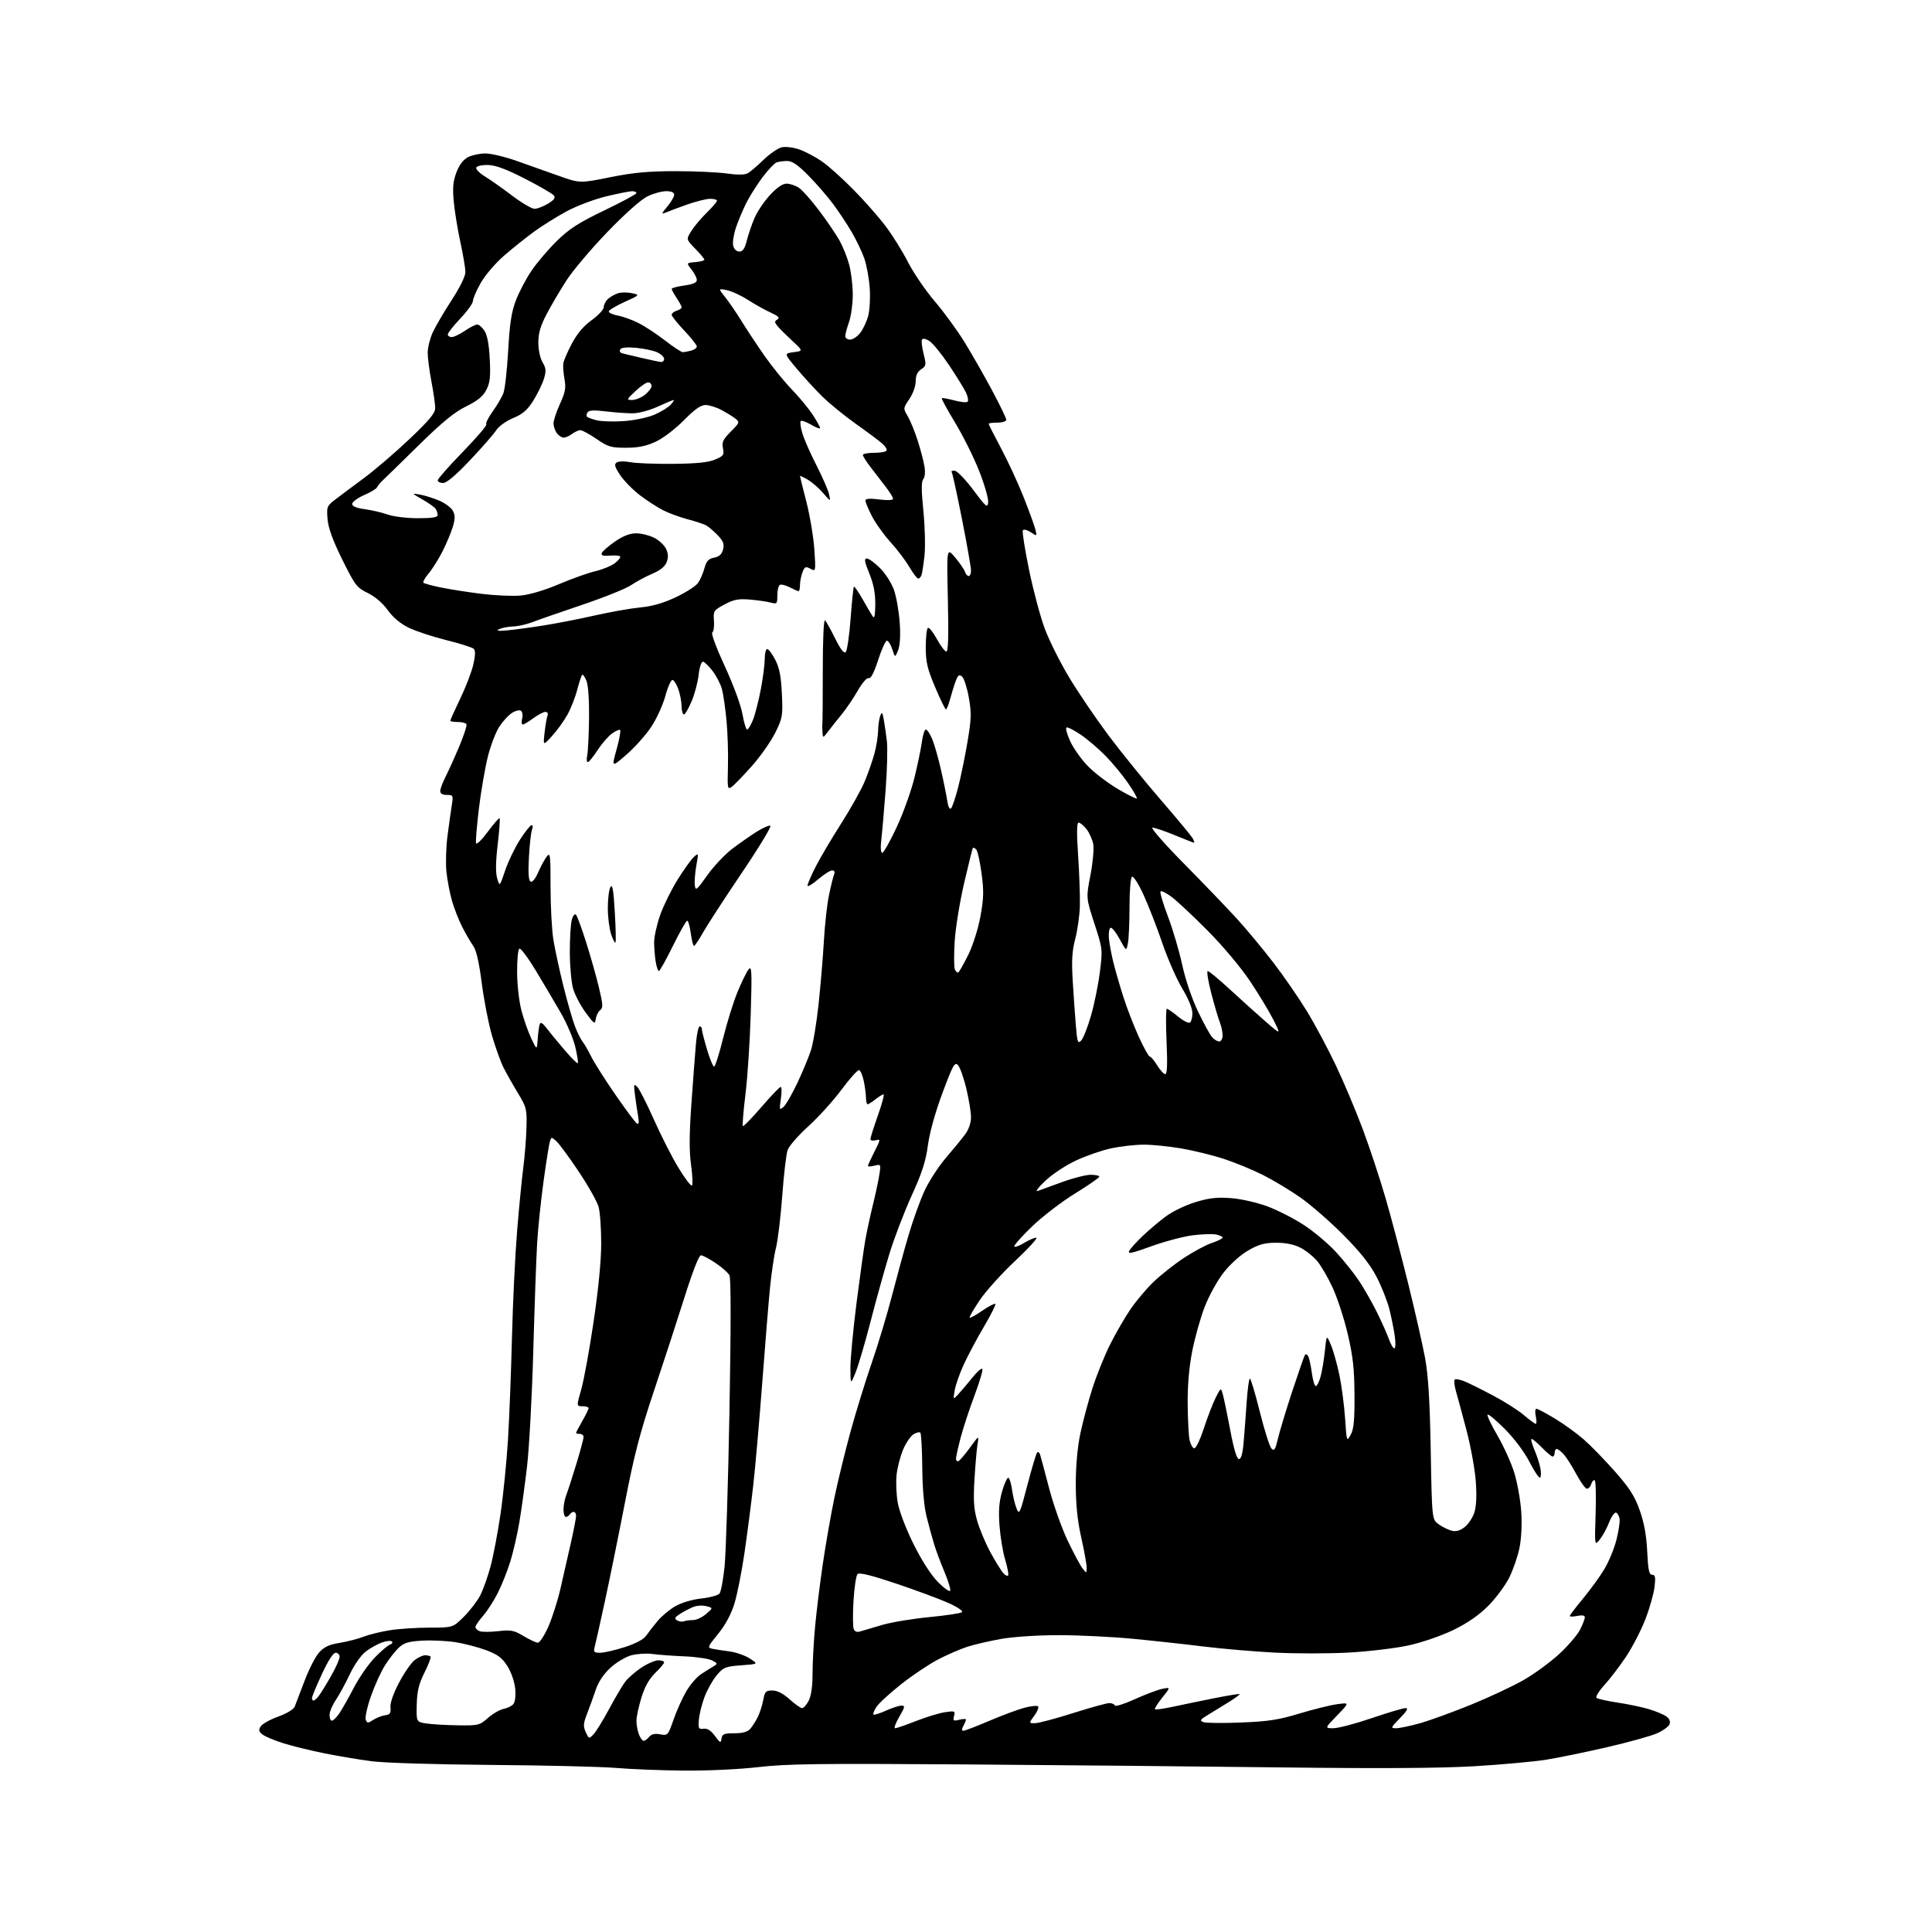 <?xml version="1.0" encoding="UTF-8" standalone="no"?>
<svg 
  version="1.1" 
  xmlns="http://www.w3.org/2000/svg" 
  xmlns:xlink="http://www.w3.org/1999/xlink" 
  xmlns:svg="http://www.w3.org/2000/svg"
  xmlns:rdf="http://www.w3.org/1999/02/22-rdf-syntax-ns#"
  xmlns:cc="http://creativecommons.org/ns#"
  xmlns:dc="http://purl.org/dc/elements/1.1/"
  viewBox="0 0 768 768"
  width="768"
  height="768"
>
<style>svg {background-color: white; }</style>"
<path stroke="none" fill="black" fill-rule="evenodd" d="M271.80,703.84C262.83,703.76 250.78,703.28 245.00,702.79C239.22,702.29 216.95,701.75 195.50,701.59C172.96,701.41 152.70,700.78 147.50,700.10C142.55,699.44 134.17,698.03 128.88,696.96C123.59,695.89 116.38,694.13 112.87,693.04C109.35,691.95 105.58,690.40 104.49,689.59C102.90,688.41 102.72,687.75 103.60,686.31C104.20,685.31 107.32,683.55 110.54,682.40C113.97,681.16 116.71,679.51 117.16,678.40C117.58,677.35 119.35,672.74 121.08,668.13C122.82,663.53 125.42,658.46 126.87,656.86C128.85,654.66 130.86,653.73 135.00,653.07C138.03,652.58 142.30,651.48 144.50,650.62C146.70,649.76 151.43,648.60 155.00,648.04C158.57,647.47 165.67,647.01 170.78,647.01C180.05,647.00 180.05,647.00 184.46,642.60C186.88,640.17 189.79,636.38 190.91,634.17C192.04,631.96 193.87,626.85 194.96,622.82C196.06,618.80 197.86,609.36 198.96,601.85C200.06,594.34 201.39,581.06 201.93,572.35C202.46,563.63 203.18,545.25 203.52,531.50C203.86,517.75 204.79,498.62 205.58,489.00C206.38,479.38 207.49,468.09 208.04,463.93C208.59,459.77 209.15,452.80 209.27,448.43C209.49,440.89 209.32,440.20 205.87,434.50C203.87,431.20 201.29,426.62 200.13,424.32C198.98,422.02 196.92,416.29 195.55,411.58C194.18,406.86 192.36,397.49 191.50,390.75C190.43,382.43 189.33,377.68 188.08,375.95C187.07,374.55 185.10,371.16 183.71,368.41C182.32,365.66 180.48,360.96 179.63,357.96C178.78,354.96 177.80,349.80 177.46,346.50C177.12,343.20 177.30,336.90 177.86,332.50C178.43,328.10 179.20,322.59 179.57,320.25C180.23,316.15 180.16,316.00 177.63,316.00C175.93,316.00 175.00,315.46 175.00,314.46C175.00,313.61 175.94,311.07 177.10,308.81C178.25,306.55 180.71,301.11 182.56,296.71C184.42,292.31 185.70,288.32 185.41,287.85C185.12,287.38 183.56,287.00 181.94,287.00C180.32,287.00 179.00,286.77 179.00,286.48C179.00,286.19 180.79,282.23 182.97,277.68C185.16,273.12 187.49,267.04 188.15,264.17C188.97,260.61 189.03,258.63 188.33,257.93C187.76,257.36 182.85,255.80 177.42,254.46C171.98,253.11 165.25,250.89 162.45,249.52C159.16,247.91 156.22,245.44 154.14,242.54C152.15,239.77 149.10,237.16 146.21,235.74C141.81,233.59 141.14,232.71 136.07,222.47C132.29,214.83 130.52,209.95 130.21,206.38C129.80,201.54 129.95,201.13 133.14,198.67C134.99,197.24 140.10,193.42 144.50,190.18C148.90,186.93 157.11,179.90 162.75,174.55C170.75,166.96 173.00,164.24 173.00,162.16C173.00,160.70 172.32,155.97 171.50,151.66C170.67,147.35 170.01,142.18 170.02,140.16C170.03,138.15 170.93,134.56 172.00,132.18C173.08,129.81 176.45,124.05 179.48,119.40C182.80,114.31 185.00,109.83 185.00,108.17C185.00,106.65 184.11,101.32 183.02,96.33C181.93,91.33 180.74,84.05 180.38,80.14C179.86,74.60 180.10,72.03 181.45,68.50C182.58,65.53 184.17,63.45 186.04,62.48C187.61,61.67 190.72,61.00 192.95,61.00C195.18,61.00 200.72,62.32 205.25,63.92C209.79,65.53 217.32,68.20 222.00,69.86C230.50,72.88 230.50,72.88 242.50,70.46C251.78,68.60 257.68,68.05 268.50,68.04C276.20,68.04 285.39,68.46 288.91,68.97C293.02,69.56 295.99,69.54 297.16,68.91C298.17,68.38 301.02,65.96 303.51,63.54C305.99,61.13 309.27,58.88 310.80,58.54C312.32,58.21 315.47,58.61 317.79,59.43C320.12,60.25 324.11,62.36 326.67,64.12C329.23,65.88 334.87,70.93 339.22,75.35C343.57,79.76 349.35,86.33 352.07,89.94C354.80,93.55 358.80,99.98 360.96,104.23C363.13,108.48 367.89,115.45 371.54,119.73C375.19,124.00 380.54,131.32 383.42,136.00C386.30,140.68 391.21,149.27 394.33,155.11C397.45,160.94 400.00,166.23 400.00,166.86C400.00,167.50 398.46,168.00 396.50,168.00C394.57,168.00 393.00,168.21 393.00,168.48C393.00,168.74 395.23,173.12 397.95,178.23C400.67,183.33 404.69,192.03 406.89,197.58C409.08,203.12 411.19,208.91 411.57,210.44C412.27,213.22 412.27,213.22 409.73,211.56C408.28,210.61 406.93,210.30 406.60,210.83C406.29,211.35 407.40,218.46 409.09,226.64C410.78,234.81 413.59,245.33 415.35,250.00C417.10,254.68 421.45,263.36 425.02,269.30C428.58,275.24 435.61,285.58 440.63,292.30C445.66,299.01 455.03,310.57 461.46,318.00C467.89,325.43 473.58,332.29 474.11,333.25C474.64,334.21 474.89,335.00 474.67,335.00C474.45,335.00 471.00,333.65 467.00,332.00C463.00,330.35 459.01,329.00 458.13,329.00C457.24,329.00 462.82,335.38 470.59,343.25C478.32,351.09 487.80,360.95 491.66,365.18C495.52,369.40 502.07,377.28 506.22,382.70C510.37,388.11 516.37,396.81 519.54,402.02C522.72,407.23 527.89,416.90 531.02,423.50C534.16,430.10 539.00,441.60 541.79,449.06C544.57,456.52 548.66,468.90 550.87,476.56C553.09,484.23 557.12,499.50 559.84,510.50C562.56,521.50 565.56,534.77 566.52,540.00C567.77,546.88 568.39,557.03 568.74,576.76C569.23,604.03 569.23,604.03 571.93,605.95C573.41,607.00 575.74,608.15 577.10,608.49C578.81,608.92 580.41,608.47 582.22,607.04C583.67,605.90 585.40,603.32 586.06,601.30C586.86,598.90 587.06,594.67 586.66,589.03C586.33,584.29 584.70,575.26 583.06,568.96C581.41,562.66 579.51,555.60 578.83,553.28C578.16,550.96 577.90,548.77 578.26,548.41C578.62,548.05 580.40,548.37 582.21,549.13C584.02,549.88 589.16,552.43 593.62,554.80C598.09,557.16 603.56,560.65 605.78,562.55C608.00,564.45 610.12,566.00 610.49,566.00C610.86,566.00 610.86,564.65 610.50,563.00C610.14,561.35 610.25,560.00 610.74,560.00C611.23,560.00 614.53,561.75 618.07,563.89C621.61,566.03 626.75,569.74 629.50,572.14C632.25,574.53 637.82,580.25 641.88,584.85C647.77,591.51 649.78,594.65 651.81,600.35C653.57,605.32 654.48,610.32 654.79,616.75C655.15,624.16 655.54,626.00 656.76,626.00C657.99,626.00 658.17,626.93 657.70,630.87C657.38,633.55 655.75,639.32 654.06,643.69C652.37,648.06 648.91,654.75 646.37,658.57C643.82,662.38 639.95,667.45 637.76,669.84C635.58,672.23 634.17,674.52 634.64,674.93C635.11,675.34 638.88,676.18 643.00,676.80C647.12,677.42 652.76,678.60 655.52,679.43C658.28,680.26 661.39,681.56 662.43,682.33C663.63,683.20 664.09,684.33 663.67,685.41C663.32,686.34 661.06,687.97 658.67,689.03C656.27,690.09 647.42,692.55 639.01,694.50C630.59,696.45 619.68,698.69 614.75,699.49C609.82,700.28 596.95,701.46 586.15,702.10C572.56,702.90 548.76,703.05 509.00,702.57C477.38,702.18 420.75,701.65 383.16,701.38C325.62,700.98 312.71,701.15 301.46,702.45C293.76,703.34 281.19,703.93 271.80,703.84zM286.82,691.10C287.09,689.30 287.83,689.00 291.91,689.00C295.21,689.00 297.17,688.46 298.22,687.25C299.07,686.29 300.43,684.15 301.25,682.50C302.06,680.85 303.04,677.81 303.41,675.75C304.02,672.42 304.42,672.00 307.04,672.00C309.01,672.00 311.28,673.17 313.87,675.50C316.00,677.42 318.24,679.00 318.85,679.00C319.45,679.00 320.64,677.67 321.47,676.05C322.46,674.15 323.00,670.33 323.00,665.30C323.00,661.01 323.46,652.55 324.02,646.50C324.58,640.45 325.97,629.20 327.11,621.50C328.24,613.80 330.29,602.10 331.66,595.50C333.03,588.90 335.91,577.08 338.06,569.23C340.21,561.38 344.03,549.00 346.54,541.73C349.05,534.45 352.67,522.44 354.58,515.04C356.49,507.64 359.44,496.84 361.15,491.04C362.85,485.24 365.69,477.35 367.45,473.50C369.21,469.65 373.09,463.66 376.08,460.19C379.06,456.72 382.51,452.49 383.75,450.79C385.10,448.94 386.00,446.27 385.99,444.10C385.99,442.12 385.14,436.97 384.11,432.65C383.07,428.33 381.57,424.15 380.78,423.35C379.51,422.08 378.73,423.49 374.63,434.51C371.74,442.28 369.52,450.27 368.85,455.31C368.02,461.59 366.52,466.23 362.44,475.18C359.51,481.61 355.54,491.96 353.62,498.18C351.71,504.41 348.34,516.49 346.14,525.02C343.94,533.56 341.24,542.78 340.13,545.52C338.11,550.50 338.11,550.50 338.05,543.98C338.02,540.39 339.12,528.69 340.48,517.98C341.85,507.26 343.45,495.80 344.05,492.50C344.65,489.20 345.97,483.12 346.98,479.00C348.00,474.88 349.14,469.53 349.52,467.11C350.22,462.77 350.20,462.73 347.61,463.38C346.17,463.74 345.00,463.79 345.00,463.49C345.00,463.18 346.16,460.64 347.59,457.83C350.09,452.88 350.11,452.74 348.09,453.27C346.94,453.57 346.00,453.37 346.00,452.83C346.00,452.28 347.34,448.05 348.97,443.42C350.61,438.79 351.62,435.01 351.22,435.02C350.82,435.03 349.38,435.92 348.00,437.00C346.62,438.08 345.23,438.97 344.89,438.98C344.56,438.99 344.26,437.76 344.23,436.25C344.20,434.74 343.79,431.74 343.33,429.58C342.87,427.43 342.04,425.54 341.50,425.38C340.95,425.22 337.80,428.73 334.50,433.17C331.20,437.62 325.26,444.17 321.31,447.74C317.35,451.31 313.66,455.55 313.09,457.16C312.53,458.77 311.57,466.92 310.96,475.29C310.34,483.66 309.22,492.98 308.47,496.00C307.71,499.02 306.64,506.23 306.08,512.00C305.51,517.77 304.12,534.88 302.98,550.00C301.83,565.12 300.23,583.35 299.42,590.50C298.61,597.65 297.05,609.66 295.96,617.19C294.87,624.72 293.06,633.84 291.94,637.46C290.61,641.76 288.37,645.93 285.46,649.50C281.21,654.72 281.11,654.98 283.25,655.43C284.49,655.68 287.54,656.15 290.03,656.47C292.53,656.79 296.13,658.05 298.03,659.27C301.50,661.48 301.50,661.48 294.64,661.99C288.30,662.46 287.56,662.77 284.88,665.98C283.28,667.89 281.10,671.78 280.04,674.61C278.98,677.45 277.98,681.51 277.81,683.63C277.53,687.11 277.72,687.47 279.68,687.20C281.18,686.99 282.59,687.89 284.18,690.05C286.30,692.93 286.53,693.02 286.82,691.10zM255.85,692.00C256.35,692.00 257.34,691.29 258.06,690.42C258.97,689.33 260.32,689.02 262.44,689.42C265.44,689.99 265.55,689.87 267.76,683.53C269.01,679.97 271.28,674.91 272.83,672.28C274.37,669.65 277.01,666.60 278.70,665.50C280.38,664.40 282.59,663.01 283.61,662.41C285.35,661.37 285.32,661.24 283.11,660.06C281.82,659.37 276.88,658.63 272.13,658.43C267.38,658.22 261.61,657.80 259.30,657.48C257.00,657.16 253.24,657.40 250.96,658.01C248.68,658.62 244.94,660.86 242.64,662.98C239.96,665.45 237.88,668.56 236.84,671.67C235.95,674.32 234.40,678.59 233.40,681.15C231.87,685.08 231.78,686.23 232.85,688.57C234.09,691.28 234.14,691.30 235.93,689.42C236.94,688.36 239.69,683.90 242.05,679.50C244.41,675.10 247.27,670.24 248.40,668.69C249.54,667.15 252.46,664.56 254.90,662.94C257.35,661.32 260.39,660.00 261.67,660.00C262.95,660.00 264.00,660.36 264.00,660.80C264.00,661.25 262.41,663.15 260.47,665.03C258.05,667.38 256.32,670.45 254.97,674.83C253.89,678.34 253.00,682.48 253.00,684.04C253.00,685.60 253.44,688.02 253.98,689.43C254.51,690.85 255.36,692.00 255.85,692.00zM382.97,688.00C383.55,688.00 388.18,686.23 393.26,684.06C398.34,681.89 404.62,679.55 407.22,678.86C409.81,678.17 412.26,677.92 412.65,678.31C413.04,678.70 412.36,680.37 411.15,682.01C408.94,685.00 408.94,685.00 411.42,685.00C412.79,685.00 419.57,683.20 426.50,681.00C433.43,678.80 439.94,677.00 440.97,677.00C441.99,677.00 442.98,677.43 443.17,677.96C443.35,678.49 446.92,677.36 451.11,675.46C455.29,673.56 460.21,671.71 462.03,671.34C465.35,670.68 465.35,670.68 462.01,674.84C460.17,677.13 458.87,679.20 459.12,679.46C459.37,679.71 462.71,679.23 466.54,678.40C470.37,677.57 477.76,676.05 482.98,675.01C488.19,673.97 492.59,673.26 492.77,673.43C492.94,673.60 490.92,675.08 488.29,676.71C485.65,678.35 481.94,680.63 480.02,681.79C477.08,683.56 476.82,683.99 478.33,684.57C479.31,684.95 486.05,685.02 493.31,684.73C504.15,684.30 508.28,683.67 516.50,681.17C522.00,679.50 528.75,677.83 531.50,677.45C536.50,676.77 536.50,676.77 531.54,681.89C526.58,687.00 526.58,687.00 530.04,687.00C531.94,687.00 538.79,685.20 545.25,683.00C551.72,680.80 557.77,679.00 558.71,679.00C559.94,679.00 559.33,680.10 556.50,683.00C552.80,686.79 552.72,687.00 554.98,687.00C556.30,687.00 560.55,686.11 564.44,685.02C568.33,683.93 577.45,680.61 584.71,677.66C591.97,674.70 601.36,670.30 605.58,667.89C609.80,665.48 616.14,660.85 619.67,657.62C623.20,654.38 626.97,650.01 628.05,647.91C629.12,645.80 630.00,643.56 630.00,642.91C630.00,642.15 628.96,641.96 627.00,642.35C625.35,642.68 624.00,642.70 624.00,642.38C624.00,642.07 626.36,638.97 629.25,635.48C632.14,632.00 635.95,626.76 637.71,623.83C639.48,620.90 641.65,615.67 642.53,612.22C643.41,608.77 643.99,604.98 643.82,603.80C643.64,602.62 643.00,601.49 642.40,601.29C641.79,601.10 640.55,602.86 639.63,605.22C638.72,607.57 637.04,610.62 635.92,612.00C633.87,614.50 633.87,614.50 634.28,601.72C634.51,594.68 634.35,588.71 633.92,588.45C633.49,588.19 632.85,588.90 632.49,590.04C632.13,591.18 631.31,591.95 630.67,591.74C630.02,591.54 628.15,588.86 626.50,585.79C624.85,582.72 622.64,579.26 621.60,578.10C620.55,576.95 619.31,576.00 618.85,576.00C618.38,576.00 618.00,576.67 618.00,577.50C618.00,578.33 617.64,579.00 617.20,579.00C616.75,579.00 614.87,577.42 613.00,575.50C611.13,573.57 609.27,572.00 608.86,572.00C608.45,572.00 608.93,573.91 609.93,576.25C610.93,578.59 612.02,581.95 612.34,583.71C612.67,585.48 612.60,587.13 612.19,587.38C611.78,587.64 609.90,584.84 608.01,581.17C606.00,577.26 601.97,571.86 598.26,568.12C594.77,564.61 591.66,562.00 591.34,562.33C591.02,562.65 592.80,566.42 595.29,570.70C597.78,574.99 600.79,581.65 601.97,585.50C603.15,589.35 604.38,596.18 604.70,600.68C605.05,605.62 604.80,611.35 604.05,615.14C603.37,618.59 601.50,624.02 599.90,627.20C598.30,630.37 594.52,635.44 591.51,638.45C587.81,642.14 583.30,645.25 577.67,647.98C572.90,650.28 565.27,652.90 559.91,654.08C554.73,655.21 543.98,656.49 536.00,656.93C528.02,657.36 514.75,657.36 506.50,656.93C498.25,656.49 485.65,655.41 478.50,654.52C471.35,653.63 458.75,652.25 450.50,651.46C442.25,650.66 428.98,650.01 421.00,650.00C412.60,650.00 402.94,650.63 398.03,651.49C393.38,652.31 387.30,653.72 384.53,654.61C381.77,655.51 376.55,657.77 372.95,659.64C369.35,661.51 362.73,665.94 358.24,669.49C353.76,673.03 349.33,677.09 348.41,678.50C347.49,679.91 346.95,681.28 347.22,681.55C347.48,681.82 349.68,681.14 352.10,680.04C354.52,678.94 357.31,678.03 358.29,678.02C359.89,678.00 359.79,678.49 357.45,682.50C356.00,684.98 355.27,687.00 355.83,687.00C356.39,687.00 360.15,685.70 364.17,684.12C368.20,682.54 373.37,680.96 375.66,680.62C379.54,680.05 379.77,680.15 379.25,682.15C378.75,684.05 378.99,684.22 381.34,683.63C382.81,683.26 384.00,683.23 384.00,683.55C384.00,683.87 383.53,685.00 382.96,686.07C382.25,687.40 382.25,688.00 382.97,688.00zM182.00,685.84C190.13,685.96 190.65,685.84 193.96,682.92C195.87,681.24 198.67,679.62 200.19,679.31C201.71,679.01 203.47,678.14 204.10,677.37C204.78,676.56 205.06,674.02 204.80,671.24C204.53,668.51 203.23,664.74 201.71,662.34C199.62,659.02 197.91,657.73 193.29,655.99C190.11,654.80 184.61,653.36 181.09,652.80C177.56,652.25 171.62,651.97 167.89,652.18C162.41,652.49 160.60,653.03 158.53,654.97C157.12,656.30 154.66,659.44 153.07,661.94C151.48,664.45 148.97,669.97 147.47,674.22C145.98,678.46 145.05,682.68 145.39,683.58C145.96,685.06 146.25,685.07 148.33,683.70C149.61,682.87 151.74,682.03 153.07,681.84C155.07,681.56 155.45,681.00 155.21,678.73C155.03,677.01 156.33,673.27 158.60,668.93C160.63,665.07 163.41,661.03 164.78,659.96C166.15,658.88 168.03,658.00 168.97,658.00C169.90,658.00 170.89,658.22 171.16,658.50C171.44,658.77 170.35,661.65 168.74,664.88C166.46,669.48 165.79,672.28 165.66,677.64C165.50,684.50 165.50,684.50 169.50,685.11C171.70,685.44 177.32,685.77 182.00,685.84zM131.93,684.00C132.44,684.00 133.73,682.76 134.78,681.25C135.84,679.74 138.45,675.12 140.60,671.00C142.74,666.88 146.52,661.42 149.00,658.88C151.47,656.34 154.18,654.04 155.00,653.77C155.82,653.50 156.19,652.94 155.80,652.52C155.42,652.11 153.66,652.27 151.89,652.89C150.12,653.50 147.21,655.13 145.41,656.50C143.50,657.96 140.85,661.74 139.00,665.66C137.26,669.33 134.75,673.94 133.42,675.90C132.09,677.86 131.00,680.48 131.00,681.73C131.00,682.98 131.42,684.00 131.93,684.00zM124.64,676.00C124.99,676.00 125.90,675.21 126.65,674.25C127.41,673.29 129.59,669.76 131.51,666.40C133.43,663.05 135.00,659.56 135.00,658.65C135.00,657.74 134.30,657.00 133.44,657.00C132.45,657.00 130.42,660.13 127.94,665.52C125.77,670.20 124.00,674.48 124.00,675.02C124.00,675.56 124.29,676.00 124.64,676.00zM238.56,657.00C240.10,657.00 244.49,655.99 248.31,654.76C252.78,653.32 255.85,651.68 256.88,650.18C257.77,648.89 259.80,646.28 261.39,644.38C262.98,642.48 266.13,639.85 268.39,638.53C270.82,637.11 275.05,635.85 278.73,635.44C282.16,635.06 285.43,634.18 286.00,633.49C286.58,632.81 287.48,628.03 288.02,622.87C288.56,617.72 289.44,589.93 289.97,561.11C290.58,527.70 290.58,508.08 289.97,506.94C289.44,505.95 286.96,503.76 284.45,502.07C281.95,500.38 279.32,499.00 278.62,499.00C277.85,499.00 275.28,505.57 272.08,515.75C269.18,524.96 263.70,541.76 259.91,553.07C254.43,569.39 252.07,578.48 248.47,597.07C245.97,609.96 242.37,627.70 240.46,636.50C238.55,645.30 236.72,653.51 236.38,654.75C235.85,656.69 236.15,657.00 238.56,657.00zM213.81,652.99C214.53,653.00 216.38,650.19 217.92,646.75C219.46,643.31 221.65,636.45 222.79,631.50C223.93,626.55 225.80,618.37 226.93,613.32C228.07,608.26 229.00,603.43 229.00,602.57C229.00,601.70 228.58,601.00 228.06,601.00C227.54,601.00 226.84,601.45 226.50,602.00C226.16,602.55 225.46,603.00 224.94,603.00C224.42,603.00 224.00,601.68 224.00,600.07C224.00,598.45 224.49,595.86 225.10,594.32C225.70,592.77 227.50,587.23 229.09,582.00C230.68,576.77 231.98,571.94 231.99,571.25C231.99,570.56 231.32,570.00 230.50,570.00C229.68,570.00 229.00,569.82 229.00,569.60C229.00,569.38 230.12,567.25 231.49,564.85C232.86,562.46 233.98,560.16 233.99,559.75C233.99,559.34 232.91,559.00 231.57,559.00C229.14,559.00 229.14,559.00 231.06,552.28C232.12,548.59 234.34,536.41 235.99,525.23C237.89,512.40 239.00,500.95 238.99,494.20C238.99,488.31 238.52,481.80 237.94,479.72C237.36,477.64 233.81,471.34 230.05,465.72C226.29,460.10 222.31,454.68 221.20,453.68C219.25,451.91 219.16,451.91 218.60,453.70C218.27,454.71 217.14,461.83 216.08,469.52C215.01,477.21 213.87,488.23 213.53,494.00C213.18,499.77 212.49,519.12 211.99,537.00C211.49,554.88 210.37,575.58 209.50,583.00C208.63,590.42 207.25,600.43 206.43,605.24C205.61,610.04 204.00,617.02 202.86,620.74C201.71,624.46 199.48,630.07 197.89,633.21C196.31,636.35 193.66,640.45 192.01,642.34C190.35,644.22 189.00,646.22 189.00,646.78C189.00,647.33 189.75,648.07 190.66,648.42C191.58,648.78 194.91,648.77 198.06,648.41C203.12,647.84 204.31,648.07 208.15,650.37C210.54,651.81 213.09,652.99 213.81,652.99zM342.10,648.47C343.26,648.10 347.20,646.94 350.85,645.89C354.51,644.83 362.90,643.45 369.50,642.82C376.10,642.18 381.92,641.30 382.43,640.85C382.95,640.40 380.52,638.77 376.93,637.17C373.39,635.59 364.07,632.14 356.21,629.49C346.40,626.20 341.59,625.01 340.88,625.72C340.32,626.28 339.60,631.04 339.29,636.28C338.97,641.53 339.00,646.57 339.35,647.48C339.80,648.64 340.63,648.94 342.10,648.47zM271.83,644.49C272.56,644.22 274.23,644.00 275.53,644.00C276.83,644.00 279.15,642.91 280.69,641.58C283.50,639.17 283.50,639.17 280.68,638.46C279.04,638.05 276.72,638.25 275.18,638.95C273.70,639.61 271.43,640.84 270.12,641.68C268.23,642.90 268.02,643.40 269.12,644.10C269.88,644.58 271.10,644.76 271.83,644.49zM377.73,632.30C377.94,631.69 376.90,628.33 375.43,624.84C373.96,621.35 372.13,616.48 371.37,614.00C370.61,611.52 369.25,606.58 368.36,603.00C367.31,598.82 366.69,591.80 366.62,583.33C366.55,576.09 366.21,569.87 365.85,569.51C365.49,569.16 364.26,569.44 363.12,570.15C361.99,570.87 360.15,573.54 359.05,576.11C357.95,578.67 356.76,583.18 356.42,586.13C356.08,589.08 356.29,594.20 356.90,597.50C357.52,600.91 360.26,608.03 363.25,614.00C366.52,620.54 370.17,626.18 372.93,628.96C375.37,631.41 377.53,632.91 377.73,632.30zM400.78,626.15C400.97,625.59 400.40,622.75 399.52,619.82C398.63,616.89 397.65,610.88 397.32,606.46C396.88,600.49 397.16,596.96 398.40,592.68C399.32,589.52 400.45,587.16 400.90,587.44C401.35,587.72 401.99,589.90 402.32,592.29C402.64,594.68 403.44,597.96 404.07,599.57C405.17,602.34 405.40,601.85 408.42,590.28C410.18,583.56 411.91,577.75 412.28,577.38C412.65,577.02 413.16,577.34 413.42,578.11C413.67,578.87 415.29,584.90 417.01,591.50C418.73,598.10 422.08,607.55 424.45,612.50C426.82,617.45 429.47,622.40 430.35,623.50C431.92,625.48 431.94,625.48 431.97,623.23C431.99,621.99 431.02,616.59 429.82,611.23C428.28,604.33 427.65,598.15 427.64,590.00C427.64,582.81 428.31,575.32 429.42,570.00C430.40,565.33 432.56,557.23 434.22,552.00C435.88,546.77 439.05,538.90 441.26,534.50C443.46,530.10 447.08,523.84 449.28,520.59C451.49,517.33 455.59,512.44 458.40,509.72C461.20,506.99 466.66,502.67 470.51,500.12C474.37,497.57 479.43,494.85 481.76,494.08C484.09,493.31 486.00,492.35 486.00,491.96C486.00,491.56 484.81,491.01 483.36,490.73C481.90,490.45 477.72,490.60 474.05,491.06C470.38,491.52 463.02,493.48 457.68,495.41C449.87,498.24 448.15,498.59 448.91,497.21C449.42,496.27 451.79,493.64 454.17,491.37C456.55,489.10 460.67,485.61 463.31,483.63C466.00,481.61 471.25,479.07 475.19,477.87C480.73,476.19 483.78,475.85 489.37,476.28C493.42,476.59 499.68,478.02 503.86,479.57C507.91,481.08 514.44,484.42 518.36,486.99C522.29,489.56 527.99,494.36 531.04,497.66C534.09,500.96 538.23,506.14 540.24,509.17C542.25,512.20 545.44,517.79 547.33,521.59C549.21,525.39 551.35,530.19 552.08,532.25C552.81,534.31 553.79,536.00 554.26,536.00C554.74,536.00 554.83,533.86 554.47,531.25C554.10,528.64 553.14,523.80 552.32,520.50C551.50,517.20 549.18,511.35 547.17,507.50C544.60,502.57 540.71,497.67 534.01,490.92C528.78,485.65 521.12,478.98 517.00,476.08C512.88,473.18 506.12,469.12 502.00,467.05C497.88,464.98 490.90,462.11 486.50,460.67C482.10,459.23 474.50,457.37 469.62,456.53C464.73,455.69 457.98,455.01 454.62,455.02C451.25,455.03 445.50,455.67 441.84,456.45C438.17,457.22 431.87,459.39 427.84,461.27C423.69,463.19 418.33,466.74 415.50,469.42C412.75,472.03 411.40,473.83 412.50,473.43C413.60,473.03 418.02,471.42 422.32,469.85C426.62,468.28 431.69,467.00 433.57,467.00C435.46,467.00 437.00,467.34 436.99,467.75C436.98,468.16 432.60,471.20 427.24,474.50C421.88,477.80 414.15,483.75 410.06,487.72C405.96,491.70 402.87,495.21 403.19,495.53C403.51,495.85 405.29,495.19 407.14,494.06C408.99,492.93 411.14,492.01 411.93,492.00C412.72,492.00 408.96,496.13 403.58,501.18C398.20,506.23 391.84,513.29 389.43,516.87C387.03,520.46 385.24,523.57 385.46,523.79C385.68,524.01 387.95,522.76 390.50,521.00C393.05,519.24 395.37,518.04 395.66,518.32C395.94,518.61 393.88,522.73 391.07,527.48C388.26,532.23 384.64,539.05 383.02,542.62C381.39,546.20 379.80,550.79 379.47,552.82C378.87,556.50 378.87,556.50 381.18,553.96C382.46,552.57 384.92,549.64 386.66,547.46C388.40,545.28 390.12,543.79 390.47,544.14C390.83,544.49 389.45,549.22 387.41,554.64C385.37,560.06 382.87,567.65 381.87,571.50C380.86,575.35 380.03,579.10 380.02,579.83C380.01,580.57 380.43,581.02 380.95,580.83C381.48,580.65 383.54,578.25 385.54,575.50C389.18,570.50 389.18,570.50 388.59,574.00C388.27,575.92 387.72,582.24 387.37,588.04C386.87,596.42 387.09,599.80 388.44,604.54C389.38,607.82 391.74,613.42 393.67,617.00C395.61,620.58 397.93,624.32 398.82,625.33C399.72,626.33 400.60,626.70 400.78,626.15zM492.51,580.00C493.38,580.00 493.99,577.80 494.37,573.25C494.69,569.54 495.23,562.34 495.58,557.25C495.93,552.16 496.50,548.00 496.86,548.01C497.21,548.01 498.99,553.97 500.81,561.26C502.63,568.54 504.71,575.10 505.44,575.84C506.53,576.96 506.97,576.28 508.01,571.84C508.70,568.90 511.26,560.44 513.70,553.03C516.15,545.63 518.40,539.16 518.71,538.66C519.02,538.15 519.61,538.36 520.03,539.12C520.44,539.88 521.09,542.86 521.48,545.75C521.87,548.64 522.57,551.00 523.05,551.00C523.52,551.00 524.37,549.31 524.95,547.25C525.52,545.19 526.29,540.58 526.66,537.02C527.32,530.54 527.32,530.54 529.06,534.62C530.01,536.87 531.53,542.26 532.43,546.60C533.33,550.95 534.35,558.72 534.70,563.87C535.31,573.11 535.34,573.20 536.91,570.37C538.15,568.14 538.49,564.61 538.43,554.50C538.38,544.19 537.83,539.20 535.76,530.35C534.33,524.22 531.62,515.90 529.74,511.85C527.87,507.81 525.08,503.02 523.54,501.21C522.00,499.39 519.02,497.03 516.91,495.96C514.40,494.68 511.08,494.00 507.29,494.01C502.69,494.02 500.42,494.64 496.25,497.03C493.17,498.80 489.13,502.42 486.48,505.77C483.97,508.96 480.61,515.03 478.89,519.47C477.19,523.85 474.95,531.86 473.90,537.26C472.65,543.71 472.04,550.91 472.12,558.29C472.18,564.45 472.52,570.81 472.87,572.42C473.22,574.02 474.02,575.51 474.65,575.72C475.33,575.94 476.92,572.71 478.54,567.80C480.04,563.24 482.19,557.70 483.30,555.50C485.33,551.50 485.33,551.50 486.15,554.50C486.59,556.15 487.92,562.56 489.09,568.75C490.49,576.17 491.66,580.00 492.51,580.00zM275.08,471.25C275.45,470.84 275.28,467.13 274.70,463.00C273.94,457.58 273.98,450.79 274.86,438.50C275.52,429.15 276.33,418.46 276.66,414.75C276.99,411.04 277.65,408.00 278.13,408.00C278.61,408.00 279.00,408.51 279.00,409.14C279.00,409.77 279.92,413.37 281.04,417.14C282.17,420.91 283.44,424.00 283.87,424.00C284.29,424.00 285.90,418.94 287.44,412.75C288.97,406.56 291.54,398.30 293.15,394.40C294.75,390.49 296.73,386.44 297.53,385.40C298.84,383.72 298.94,385.72 298.43,403.00C298.11,413.73 297.18,428.05 296.35,434.84C295.52,441.63 295.05,447.38 295.30,447.63C295.55,447.88 298.84,444.50 302.62,440.12C306.41,435.73 309.87,432.12 310.31,432.07C310.76,432.03 310.80,434.14 310.41,436.75C309.75,441.14 309.83,441.39 311.40,440.08C312.33,439.31 314.82,435.03 316.92,430.59C319.02,426.14 321.47,420.25 322.36,417.50C323.25,414.75 324.63,406.43 325.42,399.00C326.21,391.57 327.15,380.32 327.51,374.00C327.87,367.68 328.76,359.57 329.50,356.00C330.23,352.43 331.14,348.71 331.52,347.75C331.99,346.58 331.74,346.00 330.79,346.00C330.00,346.00 327.48,347.61 325.18,349.58C322.88,351.55 321.00,352.66 321.00,352.05C321.00,351.44 322.41,348.14 324.14,344.72C325.86,341.30 330.43,333.55 334.29,327.50C338.16,321.45 342.43,313.80 343.79,310.50C345.15,307.20 346.88,302.25 347.62,299.50C348.37,296.75 349.01,292.70 349.06,290.50C349.10,288.30 349.49,285.61 349.92,284.52C350.57,282.85 350.79,283.08 351.31,286.02C351.65,287.93 352.21,291.75 352.54,294.50C352.88,297.25 352.66,306.02 352.05,314.00C351.45,321.98 350.68,330.86 350.34,333.75C349.96,336.97 350.11,339.00 350.72,339.00C351.26,339.00 353.86,334.39 356.48,328.75C359.10,323.11 362.28,314.23 363.55,309.00C364.82,303.77 366.15,297.36 366.49,294.75C366.84,292.14 367.54,290.00 368.05,290.00C368.56,290.00 369.68,291.69 370.55,293.75C371.42,295.81 372.99,301.32 374.05,306.00C375.12,310.68 376.24,316.25 376.56,318.38C376.91,320.73 377.50,321.90 378.06,321.34C378.56,320.84 379.84,317.04 380.90,312.89C381.96,308.75 383.63,300.63 384.60,294.85C386.15,285.72 386.21,283.41 385.11,277.23C384.41,273.31 383.21,269.59 382.44,268.95C381.31,268.01 380.82,268.34 379.95,270.64C379.35,272.21 378.35,275.41 377.72,277.75C377.10,280.09 376.33,282.00 376.03,282.00C375.72,282.00 373.79,278.02 371.73,273.17C368.60,265.75 368.00,263.19 368.00,257.22C368.00,253.32 368.39,249.88 368.86,249.59C369.33,249.30 370.93,251.30 372.42,254.03C373.91,256.76 375.61,259.00 376.20,259.00C376.94,259.00 377.12,252.67 376.79,238.32C376.32,217.63 376.32,217.63 379.65,221.57C381.48,223.73 383.24,226.29 383.56,227.25C383.88,228.21 384.55,229.00 385.07,229.00C385.58,229.00 386.00,228.01 386.00,226.81C386.00,225.60 384.41,216.53 382.46,206.64C380.51,196.76 378.66,188.25 378.34,187.74C378.02,187.23 378.60,186.97 379.63,187.16C380.66,187.35 383.98,190.84 387.00,194.90C391.97,201.56 392.53,202.03 392.81,199.70C392.98,198.29 391.39,192.71 389.27,187.31C387.15,181.91 382.85,173.26 379.71,168.08C376.57,162.90 374.17,158.50 374.37,158.30C374.57,158.10 376.80,158.49 379.33,159.17C381.86,159.84 384.25,160.09 384.63,159.70C385.01,159.32 384.77,157.77 384.09,156.25C383.41,154.74 380.40,149.83 377.40,145.35C374.40,140.86 370.86,136.48 369.52,135.61C368.14,134.70 366.86,134.42 366.52,134.96C366.21,135.48 366.48,138.03 367.14,140.63C368.25,145.06 368.19,145.46 366.17,146.81C364.67,147.80 364.00,149.27 364.00,151.58C364.00,153.49 362.93,156.49 361.49,158.61C358.99,162.29 358.99,162.32 360.85,165.47C361.87,167.21 363.64,171.52 364.77,175.06C365.91,178.60 367.12,183.22 367.48,185.33C367.86,187.60 367.67,189.69 367.02,190.47C366.22,191.43 366.23,194.89 367.06,203.11C367.68,209.34 367.88,217.34 367.50,220.89C367.11,224.44 366.57,227.95 366.29,228.67C366.01,229.40 365.43,230.00 364.99,230.00C364.55,230.00 362.98,227.93 361.49,225.40C360.01,222.87 356.60,218.38 353.92,215.42C351.24,212.46 347.92,207.79 346.53,205.05C345.14,202.31 344.00,199.57 344.00,198.96C344.00,198.21 345.74,198.07 349.50,198.54C352.85,198.96 355.00,198.85 355.00,198.26C355.00,197.73 353.65,195.54 352.00,193.40C350.35,191.25 347.65,187.74 346.00,185.60C344.35,183.45 343.00,181.32 343.00,180.85C343.00,180.38 345.00,180.00 347.44,180.00C349.88,180.00 352.12,179.62 352.41,179.15C352.70,178.68 351.94,177.41 350.72,176.33C349.50,175.25 344.80,171.74 340.28,168.54C335.76,165.34 329.72,160.42 326.87,157.61C324.02,154.80 319.43,149.80 316.67,146.50C311.65,140.50 311.65,140.50 315.47,140.00C319.29,139.50 319.29,139.50 314.89,135.44C312.48,133.20 309.85,130.58 309.06,129.61C307.83,128.10 307.83,127.72 309.04,126.98C310.10,126.32 309.45,125.66 306.44,124.30C304.24,123.31 300.17,121.04 297.40,119.26C294.63,117.48 290.82,115.72 288.93,115.34C285.50,114.66 285.50,114.66 288.24,118.08C289.74,119.96 292.64,124.20 294.68,127.50C296.71,130.80 300.83,137.02 303.82,141.32C306.82,145.62 311.74,151.70 314.76,154.82C317.78,157.95 321.54,162.50 323.12,164.95C324.71,167.39 326.00,169.74 326.00,170.16C326.00,170.59 324.41,169.99 322.46,168.84C320.51,167.69 318.64,167.03 318.30,167.37C317.96,167.71 318.25,169.90 318.95,172.24C319.64,174.58 322.17,180.32 324.57,185.00C326.96,189.68 329.21,194.85 329.57,196.50C330.22,199.50 330.22,199.50 327.22,196.00C325.57,194.07 322.82,191.69 321.11,190.69C319.40,189.70 318.00,189.04 318.00,189.22C318.00,189.40 319.15,194.04 320.56,199.52C321.96,205.01 323.38,213.49 323.71,218.37C324.31,227.23 324.31,227.24 322.15,226.08C320.24,225.06 319.86,225.23 318.99,227.52C318.45,228.96 318.00,231.23 318.00,232.57C318.00,233.90 317.75,235.00 317.45,235.00C317.15,235.00 315.56,234.31 313.92,233.46C312.28,232.61 310.50,232.19 309.97,232.52C309.44,232.85 309.00,234.72 309.00,236.68C309.00,240.07 308.87,240.20 306.25,239.51C304.74,239.11 301.02,238.58 298.00,238.33C293.52,237.96 291.66,238.32 288.00,240.29C283.68,242.60 283.51,242.87 283.81,246.76C283.98,248.99 283.68,251.08 283.15,251.41C282.60,251.75 284.76,257.59 288.11,264.83C291.48,272.11 294.51,280.32 295.13,283.83C295.72,287.22 296.57,290.00 297.00,290.00C297.43,290.00 298.48,288.27 299.33,286.14C300.17,284.02 301.57,278.57 302.43,274.03C303.30,269.49 304.00,264.03 304.00,261.89C304.00,259.75 304.44,258.00 304.98,258.00C305.52,258.00 306.95,259.91 308.16,262.25C309.83,265.46 310.48,268.78 310.81,275.78C311.22,284.57 311.08,285.40 308.17,291.28C306.48,294.70 302.30,300.65 298.89,304.50C295.47,308.35 291.87,312.07 290.89,312.77C289.21,313.97 289.12,313.50 289.37,304.77C289.52,299.67 289.27,291.48 288.81,286.57C288.35,281.65 287.54,275.99 287.00,273.99C286.46,271.98 284.77,268.71 283.26,266.71C281.74,264.71 280.00,263.06 279.39,263.04C278.78,263.02 278.03,265.36 277.72,268.25C277.40,271.14 276.16,275.86 274.94,278.75C273.73,281.64 272.34,284.00 271.87,284.00C271.39,284.00 270.97,282.54 270.94,280.75C270.91,278.96 270.35,275.96 269.69,274.08C269.04,272.19 268.01,270.49 267.41,270.29C266.80,270.10 265.52,272.86 264.52,276.56C263.54,280.20 260.97,285.81 258.83,289.02C256.68,292.24 252.26,297.18 249.01,299.99C243.10,305.12 243.10,305.12 245.09,297.93C246.18,293.98 246.83,290.49 246.52,290.19C246.22,289.88 244.74,290.53 243.23,291.63C241.73,292.73 239.15,295.72 237.50,298.26C235.85,300.81 234.13,302.92 233.67,302.95C233.21,302.98 233.11,301.76 233.43,300.25C233.75,298.74 234.08,292.10 234.16,285.50C234.24,278.28 233.83,272.35 233.12,270.61C232.47,269.02 231.70,267.97 231.40,268.26C231.10,268.56 230.22,271.27 229.43,274.27C228.65,277.28 226.89,281.73 225.52,284.18C224.16,286.62 221.43,290.39 219.46,292.56C215.88,296.50 215.88,296.50 216.48,291.24C216.80,288.34 217.33,285.31 217.64,284.49C217.98,283.60 217.64,283.00 216.80,283.00C216.02,283.00 213.86,284.13 212.00,285.50C210.14,286.88 208.24,288.00 207.79,288.00C207.33,288.00 207.23,286.92 207.56,285.61C207.90,284.27 207.67,282.91 207.04,282.52C206.42,282.14 204.81,282.55 203.45,283.44C202.10,284.32 199.88,286.74 198.52,288.80C197.15,290.86 195.12,296.14 193.99,300.52C192.87,304.91 191.25,314.24 190.39,321.26C189.54,328.27 189.02,334.55 189.24,335.21C189.46,335.87 191.56,333.81 193.91,330.63C196.26,327.45 198.37,325.03 198.60,325.26C198.83,325.49 198.48,330.21 197.84,335.74C197.03,342.57 196.97,346.88 197.64,349.15C198.62,352.50 198.62,352.50 200.82,346.00C202.02,342.43 204.68,336.91 206.72,333.75C208.76,330.59 210.83,328.00 211.32,328.00C211.81,328.00 211.89,328.79 211.50,329.75C211.10,330.71 210.54,335.60 210.26,340.61C209.91,346.85 210.10,349.94 210.88,350.43C211.59,350.86 212.73,349.50 213.91,346.81C214.95,344.44 216.49,341.60 217.33,340.50C218.72,338.68 218.86,339.73 218.85,352.50C218.85,360.20 219.35,369.65 219.97,373.50C220.59,377.35 222.40,385.71 223.99,392.08C225.58,398.45 227.65,405.65 228.60,408.08C229.54,410.51 230.86,413.18 231.54,414.00C232.21,414.82 233.78,417.52 235.01,420.00C236.25,422.48 240.59,429.32 244.67,435.21C248.74,441.11 252.57,446.23 253.17,446.61C253.93,447.08 254.09,446.23 253.69,443.89C253.37,442.03 252.80,438.25 252.44,435.50C251.85,431.04 251.94,430.66 253.29,432.00C254.13,432.82 257.08,438.64 259.87,444.91C262.65,451.19 267.05,459.85 269.66,464.16C272.27,468.47 274.70,471.66 275.08,471.25zM463.23,427.00C463.97,427.00 464.12,422.92 463.72,414.00C463.41,406.85 463.46,401.00 463.84,401.00C464.23,401.00 466.22,402.38 468.26,404.06C470.31,405.75 472.44,406.85 472.99,406.51C473.55,406.16 474.00,404.47 474.00,402.75C474.00,400.86 472.39,396.96 469.95,392.92C467.73,389.24 464.16,381.11 462.03,374.86C459.89,368.61 456.54,359.99 454.57,355.69C452.61,351.40 450.55,348.16 450.00,348.50C449.43,348.85 449.00,353.98 449.00,360.43C449.00,366.66 448.71,373.19 448.36,374.96C447.72,378.17 447.72,378.17 445.10,373.34C443.67,370.68 442.04,368.63 441.50,368.80C440.95,368.96 440.63,370.76 440.79,372.80C440.95,374.83 441.75,379.20 442.57,382.50C443.38,385.80 445.21,392.10 446.62,396.49C448.03,400.89 450.78,407.98 452.73,412.24C454.68,416.51 456.63,420.00 457.06,420.00C457.49,420.00 458.81,421.57 460.00,423.50C461.19,425.43 462.64,427.00 463.23,427.00zM229.68,422.66C229.91,422.43 229.47,419.55 228.71,416.26C227.96,412.98 225.35,406.84 222.92,402.62C220.49,398.40 216.02,390.85 212.99,385.83C209.96,380.81 207.04,376.88 206.49,377.10C205.93,377.33 205.53,381.42 205.56,386.50C205.59,391.62 206.36,398.26 207.33,401.89C208.26,405.40 210.02,410.35 211.23,412.89C213.43,417.50 213.43,417.50 213.75,413.00C213.92,410.52 214.28,407.88 214.55,407.13C214.88,406.18 215.69,406.63 217.21,408.63C218.41,410.21 221.61,414.10 224.33,417.29C227.04,420.47 229.45,422.88 229.68,422.66zM429.77,413.66C430.58,412.85 432.33,408.44 433.65,403.87C434.98,399.31 436.58,391.47 437.21,386.45C438.35,377.40 438.34,377.26 435.04,367.13C431.72,356.92 431.72,356.92 433.46,347.91C434.42,342.94 434.92,337.40 434.58,335.55C434.23,333.71 433.03,331.03 431.90,329.60C430.78,328.17 429.37,327.00 428.78,327.00C428.02,327.00 427.96,330.91 428.58,340.25C429.06,347.54 429.37,356.53 429.26,360.24C429.15,363.95 428.32,369.80 427.42,373.24C426.16,378.09 425.93,381.87 426.43,390.00C426.78,395.77 427.34,403.79 427.68,407.82C428.22,414.28 428.46,414.97 429.77,413.66zM484.65,414.00C485.41,414.00 486.00,412.94 486.00,411.57C486.00,410.23 485.50,407.86 484.88,406.32C484.26,404.77 482.73,399.56 481.48,394.75C480.23,389.94 479.61,386.00 480.10,386.00C480.59,386.00 484.70,389.42 489.24,393.61C493.78,397.80 500.14,403.51 503.36,406.31C509.23,411.40 509.23,411.40 506.19,405.38C504.52,402.07 500.31,395.12 496.85,389.93C493.22,384.51 486.07,376.00 480.02,369.91C474.23,364.08 467.80,358.06 465.72,356.52C463.65,354.98 461.67,354.00 461.33,354.34C460.99,354.67 462.30,359.12 464.24,364.23C466.18,369.33 468.75,378.00 469.94,383.50C471.23,389.42 473.78,396.97 476.19,402.00C478.43,406.68 480.95,411.29 481.79,412.25C482.62,413.21 483.92,414.00 484.65,414.00zM236.84,405.04C236.51,407.32 236.22,407.14 232.80,402.50C230.78,399.75 228.54,395.48 227.82,393.00C227.11,390.52 226.52,384.00 226.51,378.50C226.50,373.00 226.86,367.20 227.31,365.61C227.76,363.97 228.48,363.10 228.96,363.61C229.42,364.10 231.23,368.99 232.97,374.48C234.71,379.97 237.01,388.07 238.07,392.48C239.70,399.29 239.78,400.66 238.59,401.54C237.82,402.11 237.03,403.69 236.84,405.04zM380.95,386.53C381.36,386.28 383.14,383.12 384.92,379.52C386.76,375.78 388.82,369.25 389.73,364.31C391.05,357.13 391.13,354.23 390.18,347.15C389.55,342.47 388.59,338.19 388.04,337.64C387.49,337.09 386.89,336.83 386.72,337.07C386.55,337.31 385.00,343.57 383.27,351.00C381.54,358.43 379.85,368.80 379.51,374.05C379.18,379.30 379.20,384.36 379.56,385.29C379.92,386.23 380.54,386.78 380.95,386.53zM261.92,386.00C261.56,386.00 260.98,384.31 260.64,382.25C260.30,380.19 260.03,376.70 260.03,374.50C260.04,372.30 261.12,367.45 262.43,363.72C263.75,360.00 266.86,353.68 269.35,349.68C271.84,345.69 274.75,341.63 275.81,340.67C277.70,338.96 277.72,339.03 276.81,344.04C276.30,346.85 276.02,350.35 276.19,351.82C276.48,354.28 276.85,353.99 281.17,347.92C283.74,344.31 288.24,339.55 291.17,337.34C294.10,335.13 298.45,332.10 300.82,330.60C303.20,329.11 305.63,328.04 306.22,328.24C306.82,328.44 301.69,336.90 294.83,347.05C287.98,357.20 281.05,367.86 279.43,370.75C277.82,373.64 276.22,376.00 275.88,376.00C275.54,376.00 274.96,373.75 274.59,371.00C274.23,368.25 273.59,366.00 273.18,366.00C272.76,366.00 270.21,370.50 267.50,376.00C264.79,381.50 262.28,386.00 261.92,386.00zM244.65,374.69C244.40,374.93 243.62,373.42 242.92,371.32C242.21,369.22 241.63,364.57 241.62,361.00C241.61,357.43 242.07,353.67 242.65,352.65C243.45,351.24 243.86,353.58 244.39,362.52C244.78,368.96 244.89,374.44 244.65,374.69zM451.92,317.41C452.15,317.19 450.57,314.43 448.42,311.30C446.26,308.16 442.25,303.30 439.50,300.50C436.75,297.69 432.35,293.92 429.72,292.13C427.08,290.33 424.51,289.00 423.98,289.18C423.46,289.36 424.13,291.86 425.47,294.75C426.81,297.64 430.08,302.17 432.72,304.82C435.37,307.47 440.68,311.47 444.52,313.73C448.36,315.98 451.69,317.64 451.92,317.41zM329.31,290.61C327.11,293.50 327.11,293.50 326.94,291.00C326.84,289.62 326.83,288.12 326.91,287.65C327.00,287.19 327.07,277.55 327.07,266.24C327.07,254.05 327.44,246.05 327.97,246.59C328.47,247.09 330.29,250.36 332.02,253.87C334.16,258.19 335.50,259.90 336.19,259.21C336.75,258.65 337.62,252.66 338.13,245.91C338.63,239.15 339.22,233.44 339.45,233.22C339.67,233.00 341.21,235.22 342.87,238.16C344.53,241.10 346.34,244.18 346.89,245.00C347.60,246.08 347.90,244.74 347.94,240.23C347.98,235.79 347.29,232.21 345.57,227.98C343.65,223.26 343.44,222.00 344.57,222.00C345.36,222.00 347.74,223.74 349.86,225.86C352.03,228.03 354.45,231.86 355.40,234.61C356.33,237.30 357.34,243.10 357.65,247.50C358.01,252.65 357.78,256.57 357.01,258.50C355.81,261.50 355.81,261.50 354.66,258.00C354.02,256.07 353.05,254.59 352.50,254.69C351.95,254.79 350.39,258.29 349.04,262.46C347.43,267.42 346.15,269.89 345.33,269.57C344.61,269.30 342.79,271.38 340.98,274.53C339.28,277.51 336.44,281.70 334.69,283.84C332.94,285.97 330.51,289.02 329.31,290.61zM201.50,250.59C204.25,250.35 210.84,249.47 216.15,248.62C221.46,247.77 230.69,245.97 236.65,244.61C242.62,243.26 250.65,241.84 254.50,241.47C259.35,241.00 263.72,239.75 268.70,237.38C272.67,235.51 276.62,232.96 277.48,231.73C278.34,230.51 279.49,227.87 280.03,225.87C280.80,223.01 281.62,222.13 283.88,221.67C285.94,221.26 286.95,220.33 287.43,218.41C287.97,216.29 287.52,215.10 285.30,212.77C283.76,211.15 281.68,209.38 280.68,208.84C279.68,208.30 276.40,207.21 273.40,206.43C270.40,205.65 266.04,204.06 263.72,202.89C261.40,201.73 257.19,199.01 254.36,196.85C251.53,194.69 248.00,191.08 246.51,188.83C244.34,185.55 244.07,184.56 245.15,183.84C245.90,183.33 248.28,183.28 250.50,183.72C252.70,184.15 260.35,184.45 267.50,184.39C276.88,184.30 281.54,183.83 284.24,182.69C287.61,181.27 287.92,180.83 287.39,178.19C286.90,175.75 287.42,174.65 290.50,171.57C294.02,168.05 294.11,167.80 292.35,166.41C291.33,165.61 288.83,164.07 286.79,162.98C284.75,161.89 281.90,161.00 280.45,161.00C278.56,161.00 276.15,162.70 271.84,167.08C268.46,170.51 263.60,174.21 260.68,175.57C256.85,177.35 253.76,177.98 248.86,177.99C242.90,178.00 241.70,177.64 237.14,174.50C234.34,172.58 231.45,171.00 230.72,171.00C229.98,171.00 228.51,171.66 227.44,172.47C226.37,173.28 224.87,173.95 224.11,173.97C223.35,173.99 222.12,173.21 221.39,172.25C220.66,171.29 220.05,169.54 220.03,168.37C220.01,167.20 221.16,163.70 222.58,160.60C224.71,155.96 225.03,154.20 224.40,150.73C223.98,148.40 223.76,145.60 223.91,144.50C224.06,143.40 225.59,139.84 227.32,136.59C229.44,132.59 232.00,129.56 235.23,127.24C237.85,125.36 240.00,123.02 240.00,122.06C240.00,121.10 240.79,119.62 241.75,118.77C242.71,117.93 244.52,116.92 245.77,116.54C247.02,116.16 249.48,116.17 251.22,116.55C254.40,117.25 254.40,117.25 248.20,120.06C244.79,121.61 242.00,123.30 242.00,123.83C242.00,124.35 243.66,125.09 245.69,125.47C247.73,125.85 251.44,127.20 253.94,128.48C256.45,129.75 261.17,132.86 264.42,135.39C267.68,137.93 270.83,139.99 271.42,139.99C272.02,139.98 273.51,139.70 274.75,139.37C275.99,139.04 277.00,138.30 277.00,137.73C277.00,137.16 274.75,134.31 272.00,131.41C269.25,128.50 267.00,125.67 267.00,125.13C267.00,124.58 267.90,123.85 269.00,123.50C270.10,123.15 271.00,122.56 270.99,122.18C270.99,121.81 270.09,120.15 269.00,118.50C267.91,116.85 267.01,115.20 267.01,114.84C267.00,114.48 269.25,113.88 272.00,113.50C275.47,113.02 277.00,112.35 277.00,111.31C277.00,110.49 276.06,108.62 274.90,107.16C272.80,104.50 272.80,104.50 276.40,104.19C278.38,104.02 280.00,103.59 280.00,103.23C280.00,102.88 278.37,100.91 276.37,98.87C272.74,95.15 272.74,95.15 274.81,91.83C275.94,90.00 278.70,86.72 280.94,84.55C283.17,82.37 285.00,80.24 285.00,79.80C285.00,79.36 283.76,79.01 282.25,79.03C280.74,79.04 276.57,80.09 273.00,81.36C269.43,82.63 265.60,84.06 264.50,84.54C262.84,85.25 262.97,84.84 265.25,82.12C266.76,80.32 268.00,78.21 268.00,77.42C268.00,76.49 266.90,76.00 264.82,76.00C263.06,76.00 259.72,76.93 257.37,78.06C254.80,79.31 248.49,84.92 241.44,92.23C235.03,98.89 227.72,107.52 225.21,111.42C222.69,115.31 219.15,121.35 217.32,124.82C214.84,129.55 214.00,132.42 214.00,136.17C214.00,139.07 214.71,142.39 215.68,144.03C217.09,146.43 217.17,147.47 216.18,150.69C215.53,152.78 213.63,156.67 211.95,159.33C209.61,163.04 207.76,164.62 203.97,166.20C201.18,167.36 198.27,169.45 197.27,171.01C196.30,172.53 191.63,177.88 186.89,182.89C181.25,188.86 177.55,192.00 176.14,192.00C174.96,192.00 174.00,191.52 174.00,190.94C174.00,190.35 178.50,185.25 184.00,179.60C189.49,173.95 193.69,169.03 193.33,168.66C192.96,168.30 194.08,166.02 195.81,163.61C197.55,161.20 199.47,157.93 200.09,156.36C200.71,154.79 201.57,147.20 202.00,139.50C202.59,128.78 203.30,124.09 205.04,119.50C206.28,116.20 209.08,110.87 211.25,107.66C213.42,104.45 217.97,99.10 221.35,95.79C226.30,90.94 229.99,88.56 240.25,83.63C247.26,80.26 253.00,77.16 253.00,76.75C253.00,76.34 252.21,76.00 251.25,76.01C250.29,76.01 245.68,76.93 241.01,78.05C236.34,79.17 229.28,81.83 225.31,83.97C221.34,86.11 215.49,89.77 212.30,92.09C209.11,94.42 203.73,98.72 200.34,101.66C196.92,104.63 192.82,109.44 191.09,112.49C189.39,115.50 188.00,118.72 188.00,119.64C188.00,120.56 185.75,123.69 183.00,126.59C180.25,129.50 178.00,132.36 178.00,132.94C178.00,133.52 178.70,134.00 179.55,134.00C180.41,134.00 182.76,132.88 184.79,131.50C186.81,130.12 189.02,129.00 189.71,129.00C190.39,129.00 191.70,130.13 192.60,131.52C193.70,133.19 194.40,136.97 194.69,142.77C195.05,149.86 194.79,152.16 193.32,155.00C191.98,157.57 189.83,159.32 185.24,161.58C180.59,163.87 175.72,167.87 166.35,177.08C159.40,183.91 152.94,190.23 151.98,191.12C151.03,192.02 150.08,193.19 149.87,193.73C149.67,194.28 147.36,195.66 144.75,196.80C142.14,197.95 140.00,199.53 140.00,200.31C140.00,201.27 141.64,201.96 144.95,202.40C147.68,202.76 151.79,203.72 154.08,204.53C156.40,205.35 161.75,206.00 166.13,206.00C171.77,206.00 174.00,205.65 173.98,204.75C173.98,204.06 173.63,202.97 173.22,202.33C172.81,201.68 170.46,199.99 167.99,198.58C163.50,196.00 163.50,196.00 167.00,196.62C168.93,196.97 172.37,198.05 174.66,199.03C176.95,200.01 179.37,201.82 180.03,203.05C180.96,204.80 180.96,206.20 180.00,209.40C179.33,211.65 177.50,216.02 175.95,219.10C174.39,222.18 171.91,226.14 170.44,227.89C168.96,229.65 168.01,231.34 168.32,231.65C168.63,231.96 171.73,232.81 175.19,233.52C178.66,234.24 185.92,235.38 191.32,236.05C196.72,236.72 203.76,237.03 206.95,236.74C210.50,236.42 216.41,234.66 222.13,232.24C227.28,230.05 233.86,227.71 236.74,227.04C239.62,226.36 243.13,224.90 244.54,223.79C245.95,222.68 246.83,221.50 246.50,221.17C246.17,220.83 244.29,220.70 242.33,220.87C239.79,221.09 238.90,220.81 239.20,219.89C239.44,219.18 241.79,217.12 244.42,215.30C247.70,213.05 250.37,212.00 252.86,212.00C254.86,212.00 258.07,212.79 260.00,213.75C261.92,214.71 264.07,216.70 264.76,218.16C265.66,220.05 265.73,221.57 265.02,223.44C264.36,225.20 262.46,226.73 259.26,228.09C256.64,229.20 252.88,231.23 250.89,232.59C248.91,233.96 240.13,237.49 231.39,240.44C222.65,243.39 213.70,246.50 211.50,247.36C209.30,248.21 205.93,248.96 204.00,249.03C202.07,249.09 199.60,249.56 198.50,250.08C197.05,250.76 197.88,250.90 201.50,250.59zM247.95,167.40C252.14,167.11 257.48,165.99 260.13,164.85C262.73,163.73 265.63,161.96 266.58,160.91C267.53,159.86 268.07,159.00 267.78,159.00C267.48,159.00 264.65,160.18 261.49,161.63C258.33,163.08 253.89,164.28 251.62,164.30C249.35,164.32 244.53,163.98 240.89,163.54C236.09,162.96 234.08,163.06 233.54,163.94C233.13,164.59 233.05,165.38 233.35,165.68C233.65,165.98 235.38,166.61 237.20,167.07C239.01,167.53 243.85,167.68 247.95,167.40zM251.29,159.00C252.63,159.00 254.92,158.07 256.37,156.93C257.81,155.79 259.00,154.21 259.00,153.43C259.00,152.64 258.39,152.00 257.64,152.00C256.89,152.00 254.61,153.57 252.57,155.50C249.01,158.86 248.95,159.00 251.29,159.00zM262.75,143.89C263.44,143.95 264.00,143.40 264.00,142.66C264.00,141.92 262.76,140.75 261.25,140.05C259.74,139.36 255.97,138.55 252.89,138.27C249.26,137.93 247.03,138.15 246.57,138.88C246.19,139.50 246.46,140.18 247.19,140.39C247.91,140.60 251.43,141.45 255.00,142.27C258.57,143.10 262.06,143.83 262.75,143.89zM337.93,135.00C338.99,135.00 340.79,133.82 341.92,132.37C343.06,130.92 344.49,127.89 345.11,125.62C345.72,123.35 346.00,118.35 345.73,114.50C345.46,110.65 344.49,105.35 343.57,102.72C342.65,100.09 340.37,95.32 338.50,92.13C336.63,88.94 333.27,83.90 331.04,80.92C328.81,77.94 324.44,72.91 321.32,69.75C317.15,65.52 314.93,64.00 312.91,64.00C311.40,64.00 309.48,64.26 308.64,64.59C307.80,64.91 305.34,67.52 303.17,70.39C301.01,73.26 298.11,77.83 296.73,80.55C295.36,83.27 293.48,87.73 292.56,90.45C291.64,93.18 291.14,96.44 291.46,97.70C291.80,99.07 292.79,100.00 293.90,100.00C295.27,100.00 296.06,98.83 296.87,95.62C297.47,93.21 298.85,89.17 299.94,86.65C301.02,84.13 303.78,80.02 306.08,77.53C308.81,74.57 311.09,73.00 312.66,73.00C313.99,73.00 316.18,73.73 317.53,74.61C318.88,75.50 322.52,79.58 325.61,83.69C328.70,87.79 332.34,93.15 333.71,95.59C335.07,98.03 336.82,102.39 337.58,105.27C338.35,108.15 338.98,113.48 338.99,117.12C338.99,120.77 338.32,125.66 337.50,128.00C336.68,130.34 336.00,132.87 336.00,133.63C336.00,134.38 336.87,135.00 337.93,135.00zM212.49,83.00C213.60,82.99 216.00,82.08 217.84,80.96C220.36,79.42 220.92,78.61 220.11,77.64C219.53,76.93 214.36,73.95 208.63,71.02C201.17,67.20 197.01,65.66 193.96,65.59C191.59,65.54 189.53,66.01 189.30,66.64C189.09,67.27 190.62,68.82 192.70,70.10C194.79,71.37 199.65,74.79 203.49,77.71C207.34,80.62 211.39,83.00 212.49,83.00z" />

</svg>